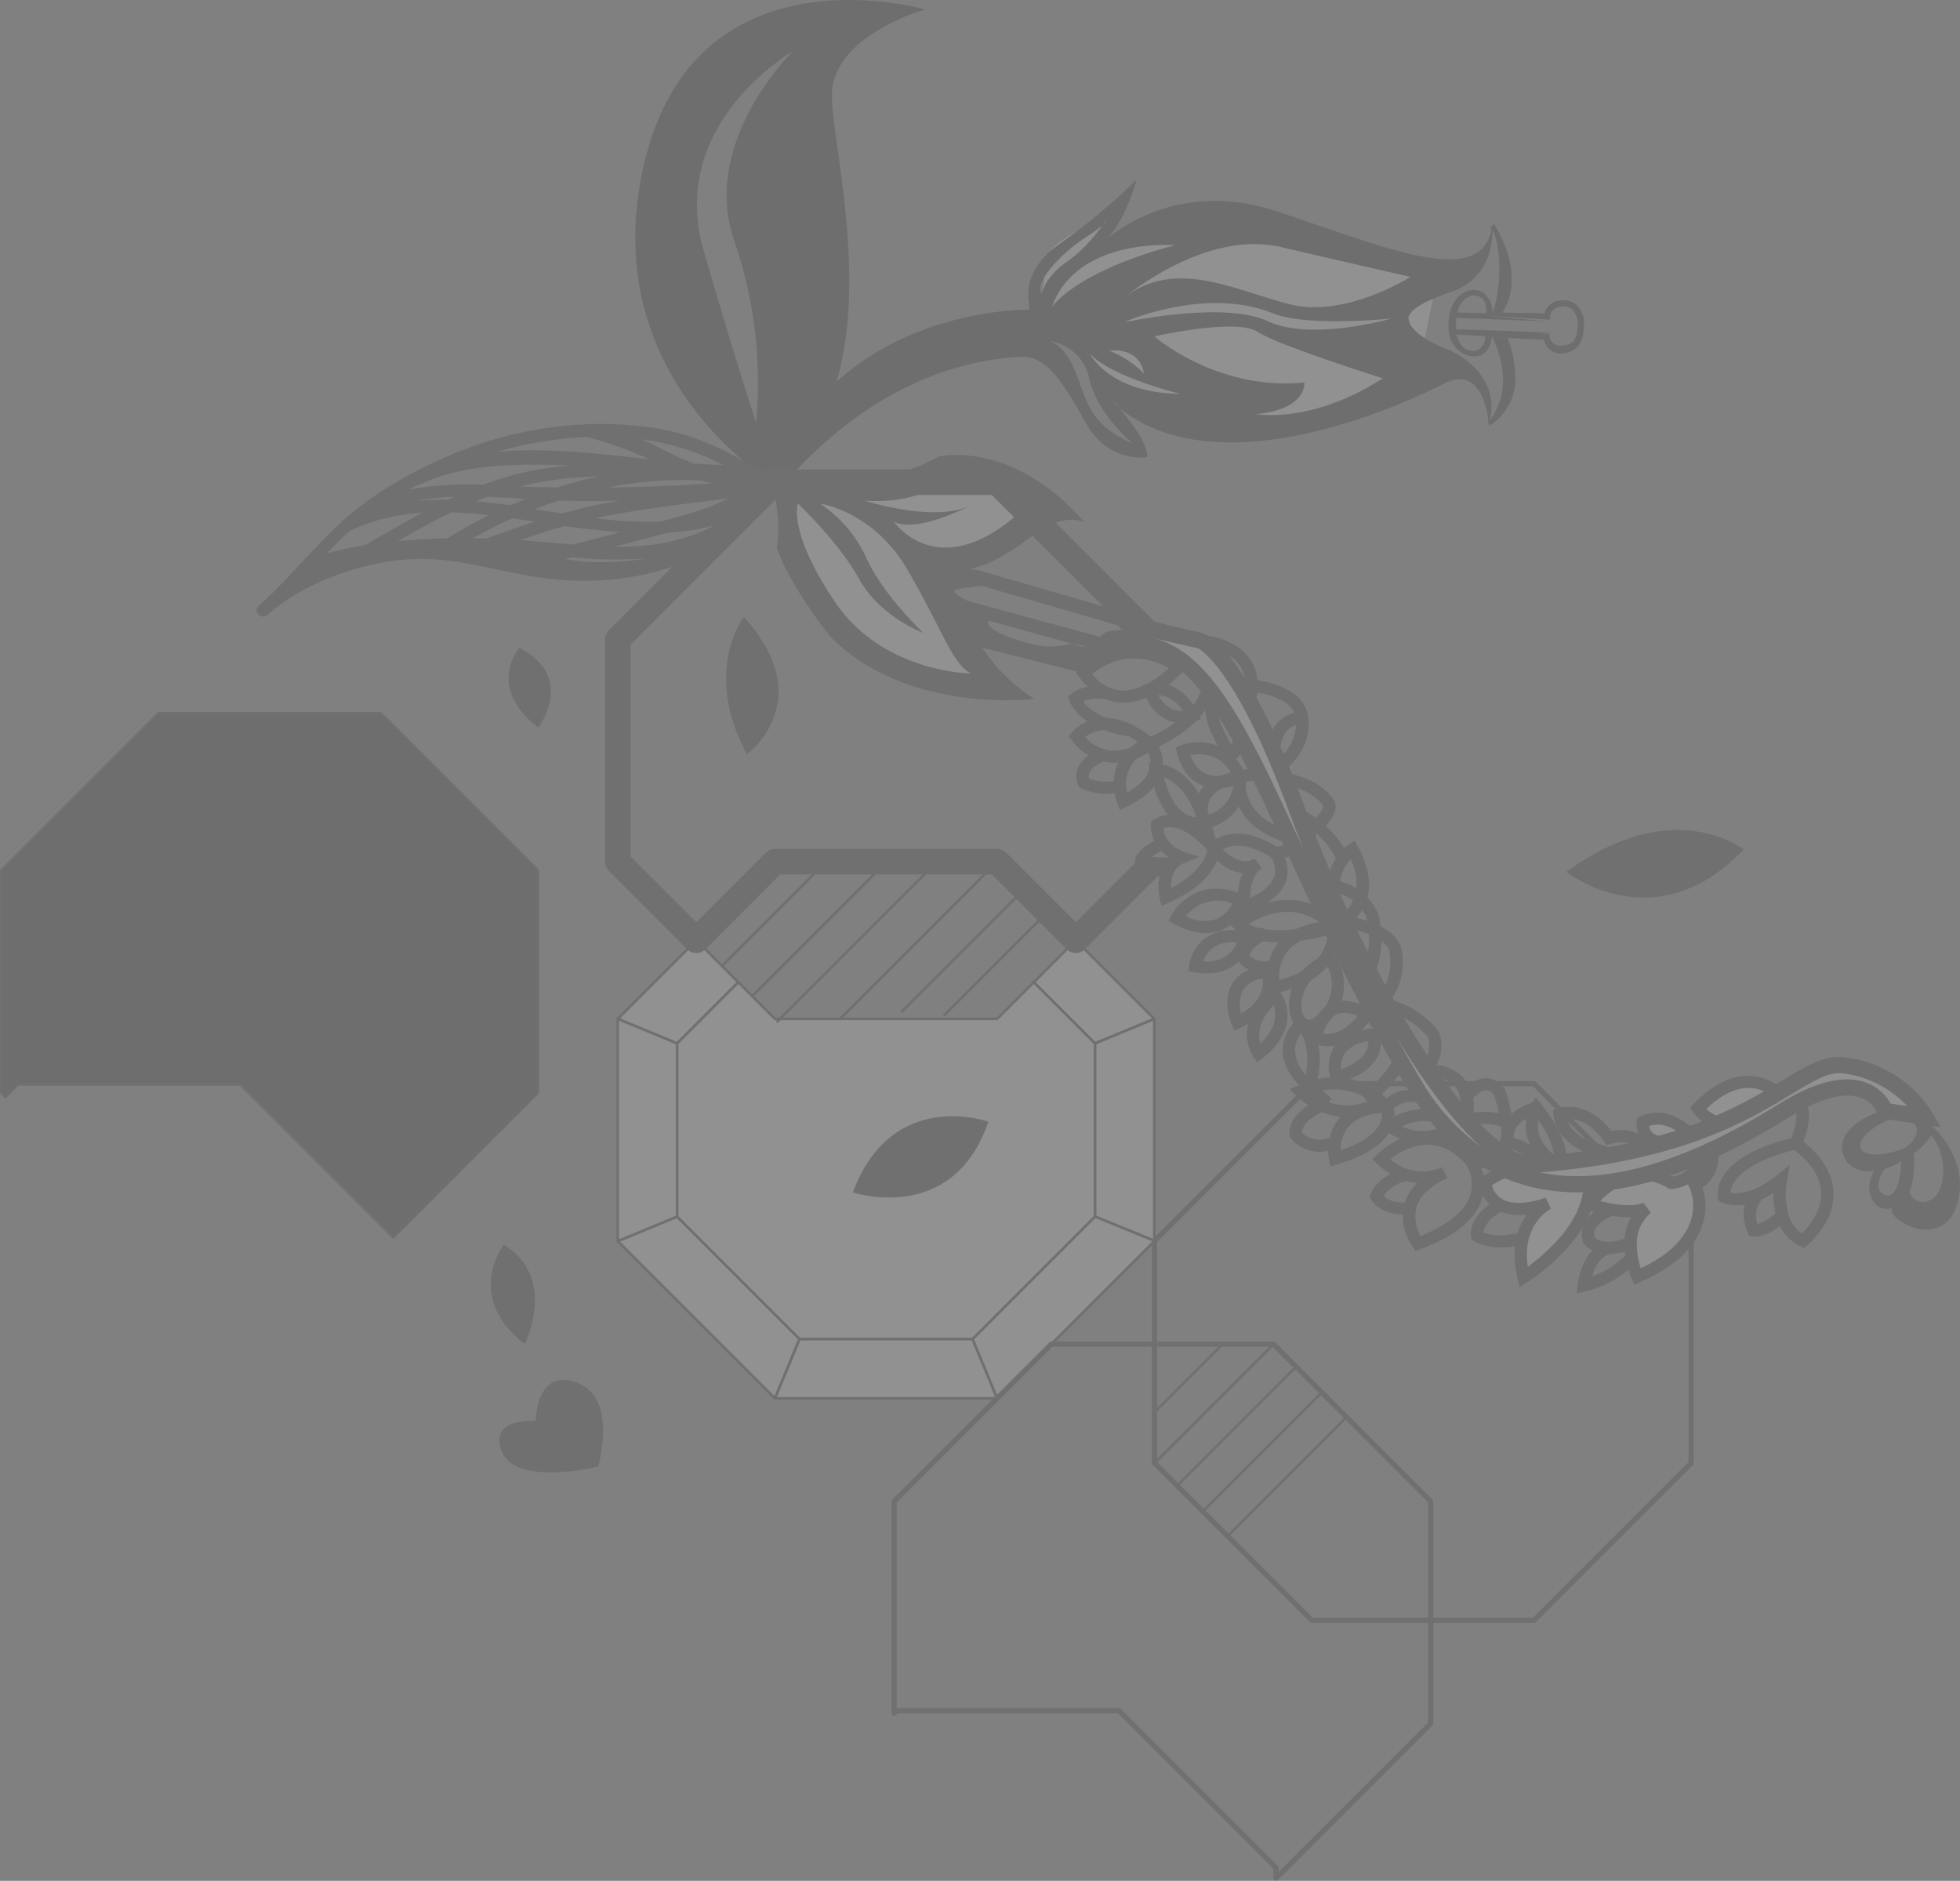 <?xml version="1.0" encoding="UTF-8"?> <svg xmlns="http://www.w3.org/2000/svg" width="306.155" height="293.76" viewBox="0 0 306.155 293.76"><rect x="0" y="0" width="306.155" height="293.76" fill="#808080" stroke="none"/><g id="Groupe_12993" data-name="Groupe 12993" transform="translate(-224.198 -237.754)" opacity="0.137"><path id="Tracé_37614" data-name="Tracé 37614" d="M268.761,306.315h16.13v-16.13l-.038-.015v.053Z" transform="translate(119.65 141.38)" fill="none"></path><path id="Tracé_37615" data-name="Tracé 37615" d="M261.723,325.844l23.9,23.9,22.592-22.592V292.432l-24.548-24.548H248.948L224.4,292.432v34.715l.653.652,1.955-1.955Z" transform="translate(0 81.269)" stroke="#101010" stroke-linecap="round" stroke-linejoin="round" stroke-width="0.405"></path><path id="Tracé_37616" data-name="Tracé 37616" d="M269.273,284.03l-6.554-6.554-12.274,12.274,9.269,3.839Z" transform="translate(70.248 107.139)" fill="#fff" stroke="#101010" stroke-linecap="round" stroke-linejoin="round" stroke-width="0.405"></path><path id="Tracé_37617" data-name="Tracé 37617" d="M277.579,293.588l9.27-3.839-12.273-12.273-6.554,6.555Z" transform="translate(117.654 107.139)" fill="#fff" stroke="#101010" stroke-linecap="round" stroke-linejoin="round" stroke-width="0.405"></path><path id="Tracé_37618" data-name="Tracé 37618" d="M270.606,311.671l9.269,3.786V280.8l-9.27,3.839Z" transform="translate(124.627 116.093)" fill="#fff" stroke="#101010" stroke-linecap="round" stroke-linejoin="round" stroke-width="0.405"></path><path id="Tracé_37619" data-name="Tracé 37619" d="M260.924,294.317l-3.839,9.27H291.8l-3.839-9.269Z" transform="translate(88.156 152.564)" fill="#fff" stroke="#101010" stroke-linecap="round" stroke-linejoin="round" stroke-width="0.405"></path><path id="Tracé_37620" data-name="Tracé 37620" d="M259.714,289.146l-9.269,3.84,24.547,24.547,3.839-9.27Z" transform="translate(70.248 138.618)" fill="#fff" stroke="#101010" stroke-linecap="round" stroke-linejoin="round" stroke-width="0.405"></path><path id="Tracé_37621" data-name="Tracé 37621" d="M259.715,284.634l-9.269-3.839V315.51l9.269-3.84Z" transform="translate(70.248 116.093)" fill="#fff" stroke="#101010" stroke-linecap="round" stroke-linejoin="round" stroke-width="0.405"></path><path id="Tracé_37622" data-name="Tracé 37622" d="M293.822,292.986v-.053l-9.269-3.787-19.117,19.117,3.839,9.269,8.456-8.456Z" transform="translate(110.681 138.618)" fill="#fff" stroke="#101010" stroke-linecap="round" stroke-linejoin="round" stroke-width="0.405"></path><path id="Tracé_37623" data-name="Tracé 37623" d="M308.665,279.248l-5.719,5.719H268.231l-5.719-5.719-9.559,9.559v27.036l19.117,19.117h27.037l19.117-19.117V288.807Z" transform="translate(77.01 111.921)" fill="#fff" stroke="#101010" stroke-linecap="round" stroke-linejoin="round" stroke-width="0.405"></path><path id="Tracé_37624" data-name="Tracé 37624" d="M291.71,324.212l24.547,24.547v18.586h16.129l8.3-8.3L356.933,342.8V308.083l-24.547-24.547H297.671l-24.547,24.547v16.13Z" transform="translate(131.417 123.483)" fill="none" stroke="#101010" stroke-linecap="round" stroke-linejoin="round" stroke-width="0.809"></path><path id="Tracé_37625" data-name="Tracé 37625" d="M345.932,337.671H327.346L302.8,313.123V294.537h-16.13l-8.456,8.456-16.092,16.092v33.1l.4-.4h34.716l24.547,24.547v1.612l24.033-24.033.118-.118Z" transform="translate(101.742 153.158)" fill="none" stroke="#101010" stroke-linecap="round" stroke-linejoin="round" stroke-width="0.809"></path><path id="Tracé_37626" data-name="Tracé 37626" d="M291.71,294.537H273.123v18.586l24.547,24.547h18.586V319.084Z" transform="translate(131.417 153.158)" fill="none" stroke="#101010" stroke-linecap="round" stroke-linejoin="round" stroke-width="0.405"></path><line id="Ligne_114" data-name="Ligne 114" x1="16.276" y2="16.276" transform="translate(336.969 372.341)" fill="#fff" stroke="#101010" stroke-linecap="round" stroke-linejoin="round" stroke-width="0.405"></line><line id="Ligne_115" data-name="Ligne 115" x1="21.003" y2="21.003" transform="translate(341.697 372.341)" fill="#fff" stroke="#101010" stroke-linecap="round" stroke-linejoin="round" stroke-width="0.405"></line><line id="Ligne_116" data-name="Ligne 116" x1="24.943" y2="24.943" transform="translate(345.636 372.341)" fill="#fff" stroke="#101010" stroke-linecap="round" stroke-linejoin="round" stroke-width="0.405"></line><line id="Ligne_117" data-name="Ligne 117" x1="24.373" y2="24.373" transform="translate(355.583 372.341)" fill="#fff" stroke="#101010" stroke-linecap="round" stroke-linejoin="round" stroke-width="0.405"></line><line id="Ligne_118" data-name="Ligne 118" x1="19.13" y2="19.13" transform="translate(365.083 376.598)" fill="#fff" stroke="#101010" stroke-linecap="round" stroke-linejoin="round" stroke-width="0.405"></line><line id="Ligne_119" data-name="Ligne 119" x1="16.092" y2="16.092" transform="translate(371.723 380.2)" fill="#fff" stroke="#101010" stroke-linecap="round" stroke-linejoin="round" stroke-width="0.405"></line><line id="Ligne_120" data-name="Ligne 120" x1="10.624" y2="10.624" transform="translate(404.541 447.695)" fill="#fff" stroke="#101010" stroke-miterlimit="10" stroke-width="0.405"></line><line id="Ligne_121" data-name="Ligne 121" x1="18.586" y2="18.586" transform="translate(404.541 447.695)" fill="#fff" stroke="#101010" stroke-miterlimit="10" stroke-width="0.405"></line><line id="Ligne_122" data-name="Ligne 122" x1="18.586" y2="18.586" transform="translate(408.067 451.222)" fill="#fff" stroke="#101010" stroke-miterlimit="10" stroke-width="0.405"></line><line id="Ligne_123" data-name="Ligne 123" x1="18.586" y2="18.586" transform="translate(412.077 455.232)" fill="#fff" stroke="#101010" stroke-miterlimit="10" stroke-width="0.405"></line><line id="Ligne_124" data-name="Ligne 124" x1="18.586" y2="18.586" transform="translate(415.946 459.101)" fill="#fff" stroke="#101010" stroke-miterlimit="10" stroke-width="0.405"></line><path id="Tracé_37627" data-name="Tracé 37627" d="M252.772,262.508c-8.422,33.552,19.429,50.3,19.429,50.3,20.283-14.523,9.554-51.014,9.7-60.294s14.563-13.277,14.563-13.277S261.194,228.959,252.772,262.508Zm13.842,12.774a67.884,67.884,0,0,1,3.449,28.469s-2.3-6.688-8.156-26.705S275.772,245.8,275.772,245.8,261.338,259.8,266.614,275.282Z" transform="translate(72.243 0)"></path><path id="Tracé_37628" data-name="Tracé 37628" d="M259.2,261.718s10.278,2.141,14.135,0,11.609-6.285,16.442-3.572a72.175,72.175,0,0,1,9.169,6.282l-9.358,6.256-10.515,2.266s6.688,14.038,6.614,14.467,3.9,4.381,3.9,4.381-17.839-.481-24.184-9.143-7.568-13.229-7.568-13.229v-9.214Z" transform="translate(90.181 52.596)" fill="#fff"></path><g id="Groupe_12992" data-name="Groupe 12992" transform="translate(342.969 265.828)"><g id="Groupe_12990" data-name="Groupe 12990" transform="translate(0.85 42.986)"><path id="Tracé_37629" data-name="Tracé 37629" d="M288.907,283.824c-2.725-7.1-6.888-9.406-6.888-9.406,6.422,2.307,12.1-1.645,16.7-5.095s7.749-1.852,7.749-1.852c-11.351-12.985-22.727-10.26-22.727-10.26-11.909,6.751-27.042,2.263-27.042,2.263,2.8,5.416,1.727,11.968,1.727,11.968,1.945,5.967,8.278,13.8,8.278,13.8,11.968,12.341,31.948,9.842,31.948,9.842S291.632,290.931,288.907,283.824ZM284.758,261.1c5.679-.961,13.07,3.446,13.07,3.446-13.65,13.58-21.082,2.895-21.082,2.895,4.015,1.782,12.234-2.769,12.234-2.769-5.4,3.113-16.933-.581-16.933-.581C280.233,264.754,284.758,261.1,284.758,261.1Zm-17.2,18.9c-7.479-11.014-5.845-15.436-5.845-15.436s6.307,5.9,9.576,11.805,10.031,8.407,10.031,8.407-6.219-5.823-8.885-11.657a20.289,20.289,0,0,0-7.243-8.533s8.274,1.087,13.665,10.367,7.036,14.763,9.89,16.142C288.748,291.1,275.042,291.019,267.559,280Z" transform="translate(-256.7 -256.974)" fill="#101010"></path><g id="Groupe_12989" data-name="Groupe 12989" transform="translate(23.832 16.464)"><path id="Tracé_37630" data-name="Tracé 37630" d="M263.157,261.428c.385.055,3.926,7.605,3.926,7.605l4.88,5.738,17.052,4.3s4.207-4.093,9.8-2.932c0,0,.869-4.063,7.273-3.4.444.044-33.434-9.735-33.434-9.735S262.773,261.369,263.157,261.428Zm10.925,9.4,13.314,3.679a4.781,4.781,0,0,1,2.078.573l-2.078-.573c-1.793-.044-3.191,1.072-8.056-.41C272.847,272.117,274.082,270.83,274.082,270.83Zm-5.269-4.673c.4-.366,4.248-.747,4.248-.747l24.9,7.236s-5.446-1.109-6.389.747l-20.742-5.642S268.411,266.523,268.814,266.157Z" transform="translate(-263.146 -261.427)" fill="#101010"></path><path id="Tracé_37631" data-name="Tracé 37631" d="M302.549,292.275c.869,1.767,2.643,2.333,4.662,2.1-1.686,2.6-.458,6.618,2.751,5.819,3.779-.943,3.446-6.688,3.446-6.688a4.683,4.683,0,0,0-.063-1.812,9.773,9.773,0,0,0,2.754-2.865c2.851,3.191,2.266,9.206-.226,10.134a2.231,2.231,0,0,1-3.165-1.305l-2.747,2.536c-.643,1.948,7.879,6.7,10.153-.5s-3.967-12.423-3.967-12.423h0c-.137-1.057-.839-2.126-3.512-2.607C308.305,283.886,300.312,287.716,302.549,292.275Zm6.348,1.753a13.09,13.09,0,0,0,1.5-.569l.015,0,1.035-.628s-.126,6.226-2.57,5.272C307.244,297.47,307.891,295.185,308.9,294.027Zm.2-7.469c3.394-1.59,4.489.636,4.489.636.762.639-.026,2.939-1.989,3.738s-5.465,1.379-6.337.155S306.131,287.945,309.1,286.559Z" transform="translate(-157.913 -199.01)" fill="#101010"></path><path id="Tracé_37632" data-name="Tracé 37632" d="M296.922,295.146c-.344-6.825,11.5-9.18,12.009-9.276l.436-.085.359.274c3.394,2.558,5.172,5.379,5.28,8.389.174,4.781-3.96,8.145-4.137,8.286l-.462.37-.558-.255a6.9,6.9,0,0,1-3.767-4.6,12.9,12.9,0,0,1-.466-3.716c-5.021,3.194-8.06,1.486-8.2,1.4l-.466-.27Zm10.792-2.429a12.5,12.5,0,0,0,.233,5.073,5.18,5.18,0,0,0,2.122,3.046c.965-.939,3.106-3.368,2.995-6.385-.081-2.3-1.471-4.529-4.133-6.633-3.076.677-9.557,2.888-10.046,6.662,1.032.222,3.535.274,7.243-2.7l2.074-1.664Z" transform="translate(-172.063 -195.726)" fill="#101010"></path><path id="Tracé_37633" data-name="Tracé 37633" d="M298.908,295.026l.558.063c2.555.281,5.047-2.326,5.324-2.625l-1.46-1.3a7.328,7.328,0,0,1-3.128,2.008,3.775,3.775,0,0,1,.592-3.756l-1.427-1.331c-2.514,2.577-.777,6.282-.7,6.437Z" transform="translate(-169.109 -189.52)" fill="#101010"></path><g id="Groupe_12984" data-name="Groupe 12984" transform="translate(103.201 90.54)"><path id="Tracé_37634" data-name="Tracé 37634" d="M310.431,286.217s1.446,3.486-2.381,5.967c0,0,4.178,8.533-9.032,14.238a13,13,0,0,1-1.057-5.3,7.027,7.027,0,0,1,2.533-5.4s-2.444,1.483-9.006-.639c0,0,5.683-7.616,12.8-3.276,0,0,5.021-.4,4.448-5.176Z" transform="translate(-289.907 -285.1)" fill="#fff"></path><path id="Tracé_37635" data-name="Tracé 37635" d="M291.843,295.317c2.111-2.825,7.661-7.151,13.772-3.686a5.4,5.4,0,0,0,1.741-.625,3.224,3.224,0,0,0,1.571-3.486l-.1-.81,3.32-.795.325.787a5.757,5.757,0,0,1-2.115,6.662,9.5,9.5,0,0,1-.144,6.126c-1.272,3.5-4.514,6.4-9.631,8.615l-.887.385-.41-.887a13.887,13.887,0,0,1-1.15-5.731,8.434,8.434,0,0,1,1.024-3.89,20.828,20.828,0,0,1-6.8-1.19l-1.3-.421ZM300.08,302a11.577,11.577,0,0,0,.621,3.941c10.977-5.195,7.772-12.253,7.627-12.556l-.274-.558a7.373,7.373,0,0,1-2.5.74l-.325.026-.281-.17c-4.766-2.91-8.833.218-10.592,2,4.847,1.294,6.755.3,6.758.3l1.172,1.542A6.12,6.12,0,0,0,300.08,302Z" transform="translate(-291.059 -285.915)" fill="#101010"></path></g><path id="Tracé_37636" data-name="Tracé 37636" d="M291.47,294.792l.129.133c2.814,2.95,7.472.677,7.672.577l-.932-1.693c-.033.018-3.361,1.63-5.191,0-.126-.536-.218-2.233,3.065-3.409l-.725-1.782a6.382,6.382,0,0,0-3.989,3.161,3.807,3.807,0,0,0-.1,2.851Z" transform="translate(-187.552 -188.096)" fill="#101010"></path><path id="Tracé_37637" data-name="Tracé 37637" d="M299.98,291.523l1.8.765c2.625-6.278-.133-8.2-.451-8.4l-1.028,1.571C300.32,285.478,301.965,286.765,299.98,291.523Z" transform="translate(-163.796 -200.832)" fill="#101010"></path><g id="Groupe_12985" data-name="Groupe 12985" transform="translate(120.567 80.504)"><path id="Tracé_37638" data-name="Tracé 37638" d="M309.527,286.162s-5.313-6.958-13.443,1.446C296.084,287.608,300.088,294,309.527,286.162Z" transform="translate(-294.871 -282.509)" fill="#fff"></path><path id="Tracé_37639" data-name="Tracé 37639" d="M296.251,287.638c3.054-3.157,6.126-4.644,9.132-4.414a8.611,8.611,0,0,1,5.8,3.08l.547.717-.677.562c-3.849,3.194-7.358,4.544-10.426,4.008a6.89,6.89,0,0,1-4.485-2.817l-.388-.621Zm9.047-2.525c-2.226-.17-4.588.928-7.029,3.268a4.95,4.95,0,0,0,2.681,1.35c2.244.377,5.013-.654,8.045-2.991A6.377,6.377,0,0,0,305.3,285.113Z" transform="translate(-295.756 -283.201)" fill="#101010"></path></g><g id="Groupe_12986" data-name="Groupe 12986" transform="translate(112.164 86.237)"><path id="Tracé_37640" data-name="Tracé 37640" d="M301.672,288.017s-3.8-4.592-7.916-2.436C293.756,285.581,293.146,290.668,301.672,288.017Z" transform="translate(-292.773 -284.066)" fill="#fff"></path><path id="Tracé_37641" data-name="Tracé 37641" d="M293.5,286.126l.059-.473.425-.222c3.812-2,7.646.887,9.143,2.692l.891,1.076-1.316.407c-3.653,1.139-6.3,1.072-7.853-.2a3.545,3.545,0,0,1-.928-1.142A3.936,3.936,0,0,1,293.5,286.126Zm1.956.754a1.725,1.725,0,0,0,.617,1.1c.484.388,1.682.869,4.459.237C299.383,287.265,297.472,286.141,295.457,286.88Z" transform="translate(-293.483 -284.751)" fill="#101010"></path></g><g id="Groupe_12987" data-name="Groupe 12987" transform="translate(87.536 93.612)"><path id="Tracé_37642" data-name="Tracé 37642" d="M303.415,289.853a13.62,13.62,0,0,0-16.323-.259s.37,6.4,9.8,3.305c0,0-5.9,2.865-3.8,11.517C293.1,304.417,303.474,297.95,303.415,289.853Z" transform="translate(-286.094 -286.067)" fill="#fff"></path><path id="Tracé_37643" data-name="Tracé 37643" d="M292.882,305.284c-1.172-4.825.022-8.019,1.446-9.979a7.484,7.484,0,0,1-5.106-.987,5.541,5.541,0,0,1-2.37-4.023l-.03-.521.433-.288a14.724,14.724,0,0,1,17.514.344l.34.292,0,.436c.066,8.507-10.3,15.066-10.748,15.34l-1.157.725Zm-4-14.541a3.5,3.5,0,0,0,1.4,2.026c1.446.972,3.867.939,7-.089l.8,1.749c-.2.1-4.581,2.374-3.6,9.029,2.581-1.889,8.422-6.788,8.681-12.5A12.515,12.515,0,0,0,288.881,290.743Z" transform="translate(-286.822 -286.746)" fill="#101010"></path></g><path id="Tracé_37644" data-name="Tracé 37644" d="M286.615,294.689l.381.222c3.261,1.919,7.735.492,7.923.429l-.673-1.8c-.033.008-3.357,1.061-5.808,0,.1-.669.625-2.074,3.176-3.442l-.976-1.671c-4.755,2.551-4.141,5.7-4.111,5.838Z" transform="translate(-200.195 -188.592)" fill="#101010"></path><path id="Tracé_37645" data-name="Tracé 37645" d="M287.257,296.993a7.286,7.286,0,0,1,2.07-3.49,10.419,10.419,0,0,1-6.3-3.069l-.7-.669.651-.665c.148-.152,3.756-3.775,8.426-3.49,2.669.166,5.1,1.557,7.228,4.141l.055.078a7.531,7.531,0,0,1,.784,6.115c-1.02,3.25-4.274,5.9-9.665,7.89l-.7.259-.451-.606a8.268,8.268,0,0,1-.591-.98A8.005,8.005,0,0,1,287.257,296.993Zm10.349-1.63a5.587,5.587,0,0,0-.506-4.5,8.207,8.207,0,0,0-5.738-3.361,9.608,9.608,0,0,0-6.219,2.289,7.5,7.5,0,0,0,7.675,1.372c.1-.052.211-.1.322-.152l.924,1.7c-.007,0-.085.044-.229.107-2.643,1.239-4.222,2.806-4.684,4.662a6.392,6.392,0,0,0,.684,4.289C294.127,300.059,296.807,297.855,297.606,295.363Z" transform="translate(-211.405 -196.242)" fill="#101010"></path><path id="Tracé_37646" data-name="Tracé 37646" d="M280.587,293.468a8.034,8.034,0,0,1,1.431-6.237c1.538-1.9,4.074-2.9,7.542-2.969l.662-.015.274.6a4.653,4.653,0,0,1-.155,3.753c-1.091,2.411-3.949,4.3-8.5,5.62l-1.032.3Zm2.984-5.047a5.707,5.707,0,0,0-1.168,3.608c4.045-1.368,5.572-3.013,6.134-4.2a3.219,3.219,0,0,0,.322-1.642C286.41,286.365,284.631,287.116,283.57,288.421Z" transform="translate(-216.458 -199.874)" fill="#101010"></path><path id="Tracé_37647" data-name="Tracé 37647" d="M280.029,284.577c8.323-3.767,13.7,1.778,13.757,1.838l.8.843-.965.592c-7.528,4.622-13.791-1.708-13.854-1.771l-.928-.961Zm2.263,1.176a8.89,8.89,0,0,0,9.084,1.105A10.085,10.085,0,0,0,282.291,285.753Z" transform="translate(-220.821 -202.519)" fill="#101010"></path><path id="Tracé_37648" data-name="Tracé 37648" d="M278.9,289.96l.159.192a6.009,6.009,0,0,0,6.8,1.612l-.8-1.752a4.1,4.1,0,0,1-4.3-.795c.037-.525.407-1.978,3.217-3.228l-.854-1.727c-4.869,2.163-4.293,5.324-4.267,5.457Z" transform="translate(-220.87 -199.831)" fill="#101010"></path><path id="Tracé_37649" data-name="Tracé 37649" d="M280.8,289.157a6.139,6.139,0,0,1,.5-5c1.072-1.664,3.087-2.64,5.986-2.906l.706-.063.3.643a4.58,4.58,0,0,1-.081,3.6c-.858,1.911-2.936,3.376-6.182,4.348l-.906.27Zm2.163-3.971a3.8,3.8,0,0,0-.521,2.429c2.056-.762,3.416-1.771,3.963-2.95a2.85,2.85,0,0,0,.266-1.42A5.164,5.164,0,0,0,282.96,285.186Z" transform="translate(-216.399 -208.131)" fill="#101010"></path><path id="Tracé_37650" data-name="Tracé 37650" d="M279.781,285.618c.518-2.788,1.686-4.559,3.479-5.265,2.754-1.083,5.808.884,5.938.969l.839.551-.555.787c-4.555,6.437-9.014,4.082-9.2,3.978l-.625-.344Zm4.259-3.5c-1.006.4-1.734,1.431-2.167,3.08,1.017.17,3.039.022,5.342-2.788A4.372,4.372,0,0,0,284.04,282.116Z" transform="translate(-218.617 -211.254)" fill="#101010"></path><path id="Tracé_37651" data-name="Tracé 37651" d="M282.722,285.842l1.549,1.194c.24-.292,2.451-2.788,6.614-.192l1-1.586C287.273,282.377,283.876,284.381,282.722,285.842Z" transform="translate(-210.345 -201.103)" fill="#101010"></path><path id="Tracé_37652" data-name="Tracé 37652" d="M282.048,281.05l1.22,1.512-.61-.754.532.806c.015-.007,1.412-.329,4.052,4.115l1.671-.91c-1.8-3.021-3.516-4.721-5.117-5.054A2.163,2.163,0,0,0,282.048,281.05Z" transform="translate(-212.163 -209.429)" fill="#101010"></path><path id="Tracé_37653" data-name="Tracé 37653" d="M278.051,287.283a8.688,8.688,0,0,1,1.368-6.8c1.712-2.289,4.688-3.568,8.847-3.808l.913-.052.137.891c.015.081,1.15,8.4-10.108,10.5l-.932.174Zm2.962-5.66a6.546,6.546,0,0,0-1.194,4.315c6.47-1.568,7.487-5.476,7.6-7.28C284.4,278.991,282.248,279.985,281.013,281.623Z" transform="translate(-223.458 -220.425)" fill="#101010"></path><path id="Tracé_37654" data-name="Tracé 37654" d="M277.088,278.8c.089-.074,8.87-7.117,16.29.521l1.02,1.054-1.353.477c-.447.159-10.951,3.812-15.957-.629l-.832-.739Zm2.3.754c3.339,1.812,8.777.691,11.413-.022C286.272,276.012,281.451,278.26,279.388,279.55Z" transform="translate(-227.785 -222.755)" fill="#101010"></path><path id="Tracé_37655" data-name="Tracé 37655" d="M276.6,282.043l.3.285a5.875,5.875,0,0,0,5.9,1.494l-.739-1.775.37.887-.362-.891a3.844,3.844,0,0,1-3.472-.732c.17-.6.777-1.793,2.943-2.588l-.736-1.775c-4.222,1.549-4.215,4.566-4.211,4.7Z" transform="translate(-226.885 -219.562)" fill="#101010"></path><path id="Tracé_37656" data-name="Tracé 37656" d="M270.308,268.617c.066-.074,6.655-7.106,16.064-1.179l.954.6-.714.817c-.189.218-4.71,5.317-9.9,4.969-2.481-.166-4.655-1.527-6.459-4.041l-.447-.621Zm2.026.765a6.364,6.364,0,0,0,4.444,2.555c3.113.211,6.137-2.211,7.535-3.523C278.239,265.189,273.835,268.106,272.334,269.382Z" transform="translate(-245.174 -251.615)" fill="#101010"></path><path id="Tracé_37657" data-name="Tracé 37657" d="M280.311,284.469a11.979,11.979,0,0,1,.706-5.339c-1.431-.133-3.25-.917-5.206-3.265l-.529-.632.536-.592c.152-.166,3.771-4.026,10.844.566l.237.215a5.644,5.644,0,0,1,1.028,4.681c-.6,2.189-2.717,3.938-6.3,5.195l-1.19.418Zm2.592-7.624,1.154,1.56-.081.052h0v0l-.052.033c-1.3.85-1.671,2.965-1.719,4.511,2.156-.947,3.475-2.122,3.841-3.427a3.714,3.714,0,0,0-.577-2.906c-3.956-2.51-6.407-1.845-7.505-1.235,2.47,2.522,4.233,1.826,4.736,1.542C282.763,276.934,282.833,276.886,282.9,276.845Z" transform="translate(-230.41 -230.303)" fill="#101010"></path><path id="Tracé_37658" data-name="Tracé 37658" d="M275.39,278.705a5.571,5.571,0,0,1,.181-5.183c1.727-2.732,5.93-3.109,6.112-3.124l1.039-.089.044,1.024a7.613,7.613,0,0,1-6.259,8l-.817.148Zm1.838-4.145a3.315,3.315,0,0,0-.3,2.658,5.653,5.653,0,0,0,3.864-4.74A5.774,5.774,0,0,0,277.228,274.561Z" transform="translate(-231.582 -237.469)" fill="#101010"></path><path id="Tracé_37659" data-name="Tracé 37659" d="M274.207,270.676l-.192-.78.747-.292a8.555,8.555,0,0,1,5.941.089,8.117,8.117,0,0,1,4.237,4.555l.344.81-.784.381c-.144.07-3.609,1.712-6.648.277a6.1,6.1,0,0,1-2.836-2.832A9.925,9.925,0,0,1,274.207,270.676Zm5.79.758a6.267,6.267,0,0,0-3.649-.288,4.644,4.644,0,0,0,2.289,2.865,5.854,5.854,0,0,0,4.093.044A5.753,5.753,0,0,0,280,271.434Z" transform="translate(-233.83 -240.712)" fill="#101010"></path><path id="Tracé_37660" data-name="Tracé 37660" d="M274.16,279.508c1.279-2.351,5.283-6.038,11.273-3.172l.776.374-.255.791a7.436,7.436,0,0,1-4.108,4.355c-2.085.776-4.533.421-7.276-1.054l-.861-.466Zm2.285.122a6.2,6.2,0,0,0,4.64.459,5.215,5.215,0,0,0,2.651-2.433A6.17,6.17,0,0,0,276.445,279.63Z" transform="translate(-234.655 -224.033)" fill="#101010"></path><path id="Tracé_37661" data-name="Tracé 37661" d="M276.876,287.793c-.063-.152-1.542-3.694.1-6.407.976-1.62,2.8-2.555,5.42-2.788l.78-.067.255.736c.022.059,1.93,5.834-5.228,9.051l-.921.414Zm1.778-5.409a5.088,5.088,0,0,0-.311,3.7c3.228-1.838,3.5-4.248,3.394-5.476A4.267,4.267,0,0,0,278.654,282.384Z" transform="translate(-227.928 -215.292)" fill="#101010"></path><path id="Tracé_37662" data-name="Tracé 37662" d="M269.953,270.384a6.885,6.885,0,0,1,4.629-2.274c2.581-.215,5.346.895,8.219,3.294l.873.728-.839.706a10.11,10.11,0,0,1-6.951,2.222,8.808,8.808,0,0,1-5.908-3.5l-.481-.592Zm4.891-.392a5.138,5.138,0,0,0-2.788,1.068,6.471,6.471,0,0,0,3.96,2.115,7.6,7.6,0,0,0,4.551-1.131A8.839,8.839,0,0,0,274.844,269.992Z" transform="translate(-246.024 -243.47)" fill="#101010"></path><path id="Tracé_37663" data-name="Tracé 37663" d="M271.963,279.317c-1-2.629-1.294-8.149,4.718-10.223l.643-.222.447.529a5.92,5.92,0,0,1,1.194,4.662c-.447,2.266-2.348,4.219-5.642,5.8l-.976.47Zm4.707-8.149a5.487,5.487,0,0,0-3.18,6.433c2.048-1.176,3.276-2.522,3.568-3.934a3.8,3.8,0,0,0-.388-2.5Z" transform="translate(-240.873 -241.344)" fill="#101010"></path><path id="Tracé_37664" data-name="Tracé 37664" d="M293.365,293.815l1.93.281a4.125,4.125,0,0,1,1.667-2.226l1.608-1.113-1.934-.573c-3.095-.921-4.152-2.718-4.514-3.753,3.353-.3,5.738,3.383,5.764,3.424l.392.617.7-.181c4.078-1.054,5,1.631,5.032,1.741l1.849-.518c-.015-.041-1.438-4.222-6.758-3.209-1.091-1.412-4.2-4.751-8.433-3.535l-.71.2.041.728c.011.166.263,3.745,4.57,5.712A4.579,4.579,0,0,0,293.365,293.815Z" transform="translate(-190.822 -199.165)" fill="#101010"></path><path id="Tracé_37665" data-name="Tracé 37665" d="M289.653,285.241l.721-1.139.869,1.091c5.328,6.681,3.76,9.761,3.564,10.09l-.5.832-.85-.536a10.455,10.455,0,0,1-3.9-3.934A6.82,6.82,0,0,1,289.653,285.241Zm1.128,2.488c-.244,1.32-.041,3.346,2.425,5.361A11.816,11.816,0,0,0,290.781,287.729Z" transform="translate(-193.954 -200.266)" fill="#101010"></path><path id="Tracé_37666" data-name="Tracé 37666" d="M274.35,285.205a8.862,8.862,0,0,1,0-3.612,5.178,5.178,0,0,1,1.52-2.736,5.971,5.971,0,0,1-2.9-5.184l.015-.4.3-.255a4.2,4.2,0,0,1,3.061-.817c2.255.181,4.673,1.723,7.184,4.573l.237.274.007.351c0,.2-.026,4.98-8.053,8.485l-1.094.477Zm.577-10.929c.226,2.573,3.032,3.568,3.154,3.608l2.44.832-2.329.939a3.146,3.146,0,0,0-1.949,2.411,6.077,6.077,0,0,0-.137,1.508c4.6-2.355,5.505-5.021,5.679-5.908C278.048,273.559,275.744,273.925,274.927,274.276Z" transform="translate(-236.653 -232.403)" fill="#101010"></path><path id="Tracé_37667" data-name="Tracé 37667" d="M272.447,277.144a1.069,1.069,0,0,0,.081.141c1.39,2.337,4.274,1.764,5.62,1.128l-.895-1.712c-.089.041-2.063.943-2.943-.163a7.346,7.346,0,0,1,2.274-1.66l-1.006-1.653c-2.111,1.179-3.15,2.17-3.268,3.117A1.37,1.37,0,0,0,272.447,277.144Z" transform="translate(-238.459 -229.603)" fill="#101010"></path><path id="Tracé_37668" data-name="Tracé 37668" d="M270.245,275.152l.3.159a9.465,9.465,0,0,0,6.448.532l-.621-1.815a7.751,7.751,0,0,1-4.6-.211c-.1-.566-.007-1.727,2.122-2.588l-.795-1.753a5.031,5.031,0,0,0-3.039,2.688,3.588,3.588,0,0,0,.037,2.68Z" transform="translate(-245.14 -239.713)" fill="#101010"></path><path id="Tracé_37669" data-name="Tracé 37669" d="M277.4,276.293c1.15,2.222,3.62,4.622,8.833,5.9l.414-1.834c-7.9-1.941-8.352-6.548-8.271-8.093a3.178,3.178,0,0,1,2.2.137,3.9,3.9,0,0,1,1.734,2.026l1.845-.536a5.912,5.912,0,0,0-2.769-3.18,5.324,5.324,0,0,0-4.274-.059l-.481.174-.1.492A8.193,8.193,0,0,0,277.4,276.293Z" transform="translate(-227.267 -237.667)" fill="#101010"></path><path id="Tracé_37670" data-name="Tracé 37670" d="M273.582,278.4c.436-.163,10.722-4.17,9.972-12.315l-1.934.1c.625,6.781-8.7,10.408-8.8,10.445Z" transform="translate(-237.042 -248.87)" fill="#101010"></path><path id="Tracé_37671" data-name="Tracé 37671" d="M274.669,282.534a6.666,6.666,0,0,1,2.669-4.378,7.878,7.878,0,0,1,6.278-.836l.961.207-.185.932c-.015.067-1.394,6.492-8.907,5.15l-.928-.166Zm3.834-2.825a4.585,4.585,0,0,0-1.649,2.17,5,5,0,0,0,5.306-2.887A5.359,5.359,0,0,0,278.5,279.709Z" transform="translate(-232.365 -219.288)" fill="#101010"></path><path id="Tracé_37672" data-name="Tracé 37672" d="M274.741,266.424c.052,0,5.217-.007,7.428,2.854,1.172,1.516,1.327,3.649.473,6.337l1.852.618c1.05-3.309.773-6.026-.8-8.067-2.832-3.66-8.792-3.638-9.043-3.634Z" transform="translate(-232.112 -253.053)" fill="#101010"></path><path id="Tracé_37673" data-name="Tracé 37673" d="M278.216,276.9c-.643-3.268-.266-5.734,1.12-7.328a5.308,5.308,0,0,1,3.9-1.741l.85.026.115.828c.75,5.509-4.278,8.737-4.492,8.87l-1.216.765Zm2.618-6.075a5.517,5.517,0,0,0-.946,4.089,7.466,7.466,0,0,0,2.448-5.039A3.215,3.215,0,0,0,280.834,270.823Z" transform="translate(-223.32 -244.161)" fill="#101010"></path><path id="Tracé_37674" data-name="Tracé 37674" d="M276.469,268.284c.092,0,9.454.041,9.938,4.433l1.93-.137c-.68-6.226-11.495-6.2-11.957-6.189Z" transform="translate(-227.451 -248.037)" fill="#101010"></path><path id="Tracé_37675" data-name="Tracé 37675" d="M278.416,283.895a5.256,5.256,0,0,0,3.738-1.479,2.355,2.355,0,0,0,.5-.969c6.034-3.786,5.2-6.108,4.8-6.766-2.5-3.812-7.993-4.278-8.226-4.3l-.089,1.889c.048,0,4.736.414,6.681,3.379-.048-.063.181,1.49-4.61,4.407l-.5.3.07.584c-.011.2-.492.891-2.588,1.057Z" transform="translate(-222.569 -237.264)" fill="#101010"></path><path id="Tracé_37676" data-name="Tracé 37676" d="M281.443,286.144c-3.305-8.611,2.344-12.29,2.4-12.323l.884-.558.514.932c2.95,5.405,1.486,8.825.355,10.43-.835,1.179-2.263,2.359-3.268,2.211l-.673-.144Zm1.494-1.527a5.356,5.356,0,0,0,1.619-2.133,7.809,7.809,0,0,0-.458-6.315C283.022,277.352,281.473,280,282.937,284.617Z" transform="translate(-216.59 -229.501)" fill="#101010"></path><path id="Tracé_37677" data-name="Tracé 37677" d="M284.75,290.886l2.374.277a12.5,12.5,0,0,1,7.712,4.3,4.677,4.677,0,0,1-1.287,4.655l-1.708,1.915,2.614-.34c.026,0,2.8-.34,4.378,1.246,1.091,1.1,1.435,2.917,1.02,5.409L299.576,310l1.6-.588a8.827,8.827,0,0,1,5.054-.007c.144.984.222,3.091-1.623,3.708l-1.361.458.329.351a13.123,13.123,0,0,1-1.96.229l.185,1.889c2.566-.148,3.756-.551,4.1-1.383,2.6-1.3,2.544-4.537,2.115-6.171l-.133-.5-.492-.181a10.884,10.884,0,0,0-5.453-.532,6.939,6.939,0,0,0-1.749-5.649,6.771,6.771,0,0,0-4.048-1.8,5.98,5.98,0,0,0,.336-5.3,14.064,14.064,0,0,0-7.42-4.873,10.156,10.156,0,0,0,1.6-8.13c-.089-.436-1.113-4.074-9.568-5.11l-.177,1.878c7.01.861,7.846,3.538,7.849,3.56.943,5.143-2.045,7.52-2.17,7.616Z" transform="translate(-215.235 -221.01)" fill="#101010"></path><path id="Tracé_37678" data-name="Tracé 37678" d="M287.768,289.471l1.941.126c.078-2.466,3.786-3.45,3.823-3.457L293,284.3C292.789,284.35,287.89,285.6,287.768,289.471Z" transform="translate(-196.735 -199.726)" fill="#101010"></path><path id="Tracé_37679" data-name="Tracé 37679" d="M286.08,285.61l1.575,1.161c.318-.422,1.449-1.612,2.41-1.575.152.007.588.026,1.131.754a18.906,18.906,0,0,1,.965,4.2l1.934-.078a21.407,21.407,0,0,0-1.113-4.832l-.044-.118-.078-.107a3.541,3.541,0,0,0-2.784-1.716C287.943,283.221,286.261,285.366,286.08,285.61Z" transform="translate(-201.288 -202.428)" fill="#101010"></path><path id="Tracé_37680" data-name="Tracé 37680" d="M288.115,287.652c3.553.736,3.782,3.305,3.786,3.331l1.937-.067c-.1-1.4-1.357-4.285-5.383-5.117Z" transform="translate(-195.799 -195.686)" fill="#101010"></path><path id="Tracé_37681" data-name="Tracé 37681" d="M278.781,273.574a14.041,14.041,0,0,1,7.657,6.921l1.738-.78a16.46,16.46,0,0,0-8.862-7.945Z" transform="translate(-220.975 -233.528)" fill="#101010"></path><path id="Tracé_37682" data-name="Tracé 37682" d="M286.59,289.351l1.73.917a14.83,14.83,0,0,0,.769-10.2,8.661,8.661,0,0,0-8.955-5.072l.292,1.882a6.68,6.68,0,0,1,6.833,3.742A13.109,13.109,0,0,1,286.59,289.351Z" transform="translate(-217.323 -225.01)" fill="#101010"></path><path id="Tracé_37683" data-name="Tracé 37683" d="M275.783,268.185a3.612,3.612,0,0,1,3.535-1.264l.521.089.226.473c3.815,8.093-.163,10.415-.333,10.511l-.81.451-.507-.795c-.643-1-1.187-1.93-1.634-2.791C275.18,271.764,274.855,269.567,275.783,268.185Zm2.773.584a1.437,1.437,0,0,0-1.142.5c-.233.359-.732,1.815,1.934,6.285C279.846,274.562,280.212,272.536,278.556,268.769Z" transform="translate(-230.448 -246.754)" fill="#101010"></path><path id="Tracé_37684" data-name="Tracé 37684" d="M269.882,269.464c.647,1.246,2.791,4.1,9.18,5.124l.251-1.871c-4.988-.8-6.855-2.71-7.5-3.7a6.749,6.749,0,0,1,4.141-.059l.547-1.8c-.163-.052-4.034-1.261-6.559.751l-.47.377.163.588A3.635,3.635,0,0,0,269.882,269.464Z" transform="translate(-246.083 -247.06)" fill="#101010"></path><path id="Tracé_37685" data-name="Tracé 37685" d="M272.908,267.973l-.348-.928.95-.277c1.719-.507,5.59-.141,7.942,4.562l.451.913-.943.359a6.068,6.068,0,0,1-4.352-.207,6.749,6.749,0,0,1-3.161-3.2A10.976,10.976,0,0,1,272.908,267.973Zm2.329.536a4.75,4.75,0,0,0,2.122,2.163,3.883,3.883,0,0,0,1.723.344A5.072,5.072,0,0,0,275.237,268.51Z" transform="translate(-237.754 -247.482)" fill="#101010"></path><path id="Tracé_37686" data-name="Tracé 37686" d="M280.772,280.074l.754-.643.647.791c.037.056,3.974,5.032-2.7,10.415l-.795.64-.621-.839a5.552,5.552,0,0,1-.288-.492C277.052,288.563,275.618,284.444,280.772,280.074Zm-1.627,8.256c2.64-2.566,2.462-4.773,2.033-5.978C278.683,284.9,278.775,287.1,279.145,288.33Z" transform="translate(-225.705 -212.864)" fill="#101010"></path><path id="Tracé_37687" data-name="Tracé 37687" d="M283.669,286.561c2.03-1.508,7.039-3.472,11.476-.115l.946.714-.869.747a9.579,9.579,0,0,1-11.484.188l-1.12-.758Zm2.518.769a7.369,7.369,0,0,0,6.611-.144A7.533,7.533,0,0,0,286.187,287.33Z" transform="translate(-210.623 -198.917)" fill="#101010"></path><path id="Tracé_37688" data-name="Tracé 37688" d="M278.811,286.63c-.122-2.633,1.375-6.4,5.986-8.378l.728-.311.473.651a8.18,8.18,0,0,1-1.157,10.519c-1.7,1.738-3.143,1.531-3.853,1.257a3.185,3.185,0,0,1-1.63-1.557A5.271,5.271,0,0,1,278.811,286.63Zm1.941-.022c.052,1.153.51,1.849.906,2,.425.166,1.083-.148,1.76-.836a6.217,6.217,0,0,0,1.42-7.406C281.7,282.031,280.663,284.712,280.752,286.608Z" transform="translate(-220.912 -216.881)" fill="#101010"></path><path id="Tracé_37689" data-name="Tracé 37689" d="M281.884,291.775l1.279,1.468c1.179-.965,6.991-5.956,5.856-9.45-.458-1.442-1.934-2.329-4.348-2.64l-.189,1.878c1.083.141,2.425.492,2.688,1.279C287.726,286.015,284.413,289.7,281.884,291.775Z" transform="translate(-212.605 -208.22)" fill="#101010"></path><path id="Tracé_37690" data-name="Tracé 37690" d="M273.077,271.093l-.211-1.1,1.142.011c.233,0,5.55.177,8.252,8.023l.022-.007,1.361,4.67-1.863.459-.821-2.81a5.568,5.568,0,0,1-3.194-.743,8.043,8.043,0,0,1-3.047-3.405A18.835,18.835,0,0,1,273.077,271.093Zm2.215,1.109c.736,2.895,1.889,4.866,3.379,5.742a3.639,3.639,0,0,0,1.712.514C278.9,274.239,276.674,272.742,275.291,272.2Z" transform="translate(-236.929 -238.326)" fill="#101010"></path><path id="Tracé_37691" data-name="Tracé 37691" d="M290.964,298.228l1.375-.34a15.463,15.463,0,0,0,7.982-4.618l-1.538-1.209a13.375,13.375,0,0,1-5.424,3.516c.392-1.331,1.216-3.109,2.876-3.516l-.529-1.838c-3.986.969-4.577,6.389-4.6,6.622Z" transform="translate(-188.114 -183.756)" fill="#101010"></path><path id="Tracé_37692" data-name="Tracé 37692" d="M278.534,285.942a6.541,6.541,0,0,1,2.248-4.736l.654-.532.64.6c3.18,2.987,2.2,8.389,1.749,10.19l2.4,2.133-1.283,1.379-3.309-2.95,0-.011a11.579,11.579,0,0,1-2.307-2.969A6.636,6.636,0,0,1,278.534,285.942ZM281.4,283.4a4.459,4.459,0,0,0-.928,2.621,5.909,5.909,0,0,0,1.7,3.834C282.49,287.95,282.575,285.229,281.4,283.4Z" transform="translate(-221.641 -209.512)" fill="#101010"></path><path id="Tracé_37693" data-name="Tracé 37693" d="M282.206,291.562l.263.392c1.908,2.873,6.041,2.266,6.219,2.241l-.37-1.875c-.026.007-2.562.366-3.9-.958A5.5,5.5,0,0,1,288.255,289l-.44-1.86c-4.329.832-5.416,3.864-5.461,3.993Z" transform="translate(-211.737 -192.082)" fill="#101010"></path><g id="Groupe_12988" data-name="Groupe 12988" transform="translate(29.352 7.94)"><path id="Tracé_37694" data-name="Tracé 37694" d="M389.672,339.916s-2.673-8.06-15.417-.259-41.612,23.969-58.379-4.3c-21.122-35.619-27.127-66.288-41.834-68.229l-1.823-2.921,11.236,2.533s5.217,1.179,14.475,26.428,26.9,55.924,37.235,55.122c34.517-2.692,40.647-16.649,48.23-15.477a17.366,17.366,0,0,1,12.585,8.03Z" transform="translate(-268.029 -261.864)" fill="#fff"></path><path id="Tracé_37695" data-name="Tracé 37695" d="M285.922,266.916c.7.17,7.047,2.388,16.279,27.574,9.6,26.18,26.982,54.941,35.871,54.25,21.784-1.7,31.933-7.842,38.647-11.909,3.886-2.351,6.688-4.048,9.89-3.553a18.7,18.7,0,0,1,13.547,8.685l1.287,2.218-9.672-1.438-.266-.754a4.362,4.362,0,0,0-2.592-2.429c-1.771-.64-5.1-.662-10.888,2.884-6.77,4.141-24.742,15.14-40.9,10.962-7.82-2.022-14.316-7.313-19.307-15.732-7.842-13.221-13.5-25.526-18.49-36.381-8.023-17.462-13.828-30.077-22.361-31.2l-.525-.067-5.357-6.448Zm15.761,33.408c.074.159.144.314.218.473-.765-1.893-1.475-3.745-2.133-5.531-8.614-23.485-14.36-25.881-14.367-25.9v0l-7.657-1.727.018.022C287.456,269.382,293.45,282.419,301.683,300.325Zm14.626,29.619q1.786,3.222,3.738,6.522a34.027,34.027,0,0,0,9.583,10.763C325.287,343.4,320.687,337.182,316.31,329.943ZM396.2,340.868a16.592,16.592,0,0,0-9.912-5.095c-2.259-.351-4.6,1.068-8.152,3.217-6.877,4.163-17.24,10.441-39.331,12.234,14.807,3.128,31.434-7.047,37.786-10.936,5.391-3.3,9.835-4.329,13.214-3.069a7.174,7.174,0,0,1,3.79,3.261Z" transform="translate(-271.085 -263.574)" fill="#101010"></path></g></g></g><path id="Tracé_37696" data-name="Tracé 37696" d="M330.856,255.876s-29.977-7.517-31.127-7.975-11.665.717-13.942,1.523-8.067,2.71-8.067,2.71l2.843-5.439s-9.228,3.926-10.326,6.086S268.2,265.5,268.2,265.5s6.1,1.372,5.956,2.322,5.276,7.565,8.267,8.7,16.682,6.437,20.815,5.121,23.869-8.093,23.869-8.093Z" transform="translate(-224.845 -241.708)" fill="#fff"></path><g id="Groupe_12991" data-name="Groupe 12991"><path id="Tracé_37697" data-name="Tracé 37697" d="M286.709,256.132l.052-1.509c.018-.137.018-.137.041-.263l14.5.566-8.622-.762c.14-.17.27-.34.392-.51l-.636-.011a4.033,4.033,0,0,0-1.242-3.039,2.8,2.8,0,0,0-2.141-.573c-.03.007-3.25.359-3.5,5.087-.2,3.878,2.34,5.232,4.045,5.265,1.893.037,2.6-1.819,2.762-3.139l1.6.081c-.1-.251,7.546-.455,7.446-.68Zm2.44-5.243a2.221,2.221,0,0,1,1.642.421c.584.477.618,1.165.691,2.337l-4.5-.107A3.082,3.082,0,0,1,289.149,250.89Zm.178,8.633c-1.028-.018-2.1-.662-2.522-2.555l4.54.266C291.23,258.088,290.85,259.552,289.326,259.523Z" transform="translate(-178.062 -232.792)"></path><path id="Tracé_37698" data-name="Tracé 37698" d="M296.678,253.239l.007-.348c0-.059.052-1.475,1.889-1.7a2.214,2.214,0,0,1,1.845.532,3.49,3.49,0,0,1,.843,2.8c-.122,2.6-1.187,2.958-2.836,3.069a1.759,1.759,0,0,1-1.8-1.453l.007-.41-9.2-.118c.1.226,2.6.244,2.692.492l5.857.292a2.492,2.492,0,0,0,2.51,2.13c2.307-.155,3.346-1.342,3.468-3.967l.007-.211a3.956,3.956,0,0,0-1.072-3.132,2.917,2.917,0,0,0-2.4-.71,2.636,2.636,0,0,0-2.455,2.034L289.3,252.4c-.152.233-1.882.018-2.059.244Z" transform="translate(-173.468 -231.525)" stroke="#000" stroke-linecap="round" stroke-linejoin="round" stroke-width="0.27"></path><path id="Tracé_37699" data-name="Tracé 37699" d="M315.234,245.347a96.7,96.7,0,0,1-11.95,9.96c-6.777,4.736-4.566,9.639-4.81,10.33,0,0-34.125-.71-42,32.081,0,0,14.8-23.278,40.6-24.716,4.148-.229,6.71,4.082,10.275,10.4s9.576,5.276,9.576,5.276c-.163-3.475-5.361-8.666-5.361-8.666.126.07.251.133.377.2l.477.7c15.754,12.77,44.382-.436,50.822-3.708,5.635-2.865,6.766,4.052,6.962,5.827-.052.037-.1.078-.155.111l.385.584a8.62,8.62,0,0,0,3.96-7.4,17.539,17.539,0,0,0-1.264-6.411l-2.355-.118c.987,2.178,3.472,8.13-.385,13.1,1.231-4.636-1.608-9.062-7.04-11.251-5.638-2.274-5.6-4.426-5.6-4.426s-1.039-1.793,6.463-4.278c6.141-2.03,6.637-7.738,6.614-9.742,1.069,1.793,1.745,7.886.018,13l1.464.026c4.037-6.2-1.179-13.846-1.235-13.928l-.566.4c0,.007.078.118.192.3-1.719,9.421-16.564,2.947-33.438-2.684-13.772-4.6-23.3,1.542-26.539,4.148C313.67,251.3,315.234,245.347,315.234,245.347ZM303.162,257.7c3-3.01,5.22-3.823,6.722-5.246.924-1.287.618-.58,0,0a23.266,23.266,0,0,1-5.346,5.579c-3.7,2.481-4.093,5.095-4.093,5.095S298.929,261.94,303.162,257.7Zm18.094-2.13c-15.754,4.178-19.24,9.672-19.24,9.672C305.839,254.276,321.257,255.57,321.257,255.57Zm-6.6,30.983c-7.313-3.15-7.232-7.317-9.243-11.831-1.372-3.087-2.973-3.941-3.845-4.17-.4-.067-.654-.081-.654-.081a2.014,2.014,0,0,1,.654.081,7.327,7.327,0,0,1,6.259,5.76C308.986,281.891,314.657,286.553,314.657,286.553Zm-3.712-14.5s4.7-.8,5.461,3.6A14.919,14.919,0,0,0,310.945,272.048Zm11.084,6.729c-11.136-.1-14.127-6.322-14.127-6.322C311.174,276.145,322.029,278.777,322.029,278.777Zm31.652-2.425c-11.084,7.2-19.806,5.6-19.806,5.6,8.06-.747,7.564-4.954,7.564-4.954-13.6,1.39-23.426-7.187-23.426-7.187s12.733-2.906,16.113-.721S353.681,276.352,353.681,276.352Zm-17.118-10.134c5.409,2.167,18.5.8,18.5.8s-12.515,3.62-19.366.407-22.435.189-22.435.189S325.815,261.911,336.563,266.218Zm1.265-10.356c12.323,2.869,20.194,4.655,20.194,4.655s-10.119,6.426-18.73,4.307-18.416-7.7-26.69-.507C312.6,264.318,325.5,252.993,337.828,255.862Z" transform="translate(-256.47 -245.347)"></path></g></g><path id="Tracé_37700" data-name="Tracé 37700" d="M296.347,256.137a56.507,56.507,0,0,0-9.288-.436l-.022-.007a.952.952,0,0,0-.544.033,60.022,60.022,0,0,0-13.055,2.015,68.358,68.358,0,0,0-20.457,9.587,40.083,40.083,0,0,0-4.026,3.194h0a.885.885,0,0,0-.373.325c-4.588,4.159-8.385,9.066-13.073,13.214-.961.861.451,2.259,1.409,1.409,5.8-5.209,15.373-8.485,23.067-8.722,7.672-.233,15.014,2.692,22.638,3.243a44.072,44.072,0,0,0,17.51-2.026L290.2,287.9a1.981,1.981,0,0,0-.588,1.409v34.717a1.981,1.981,0,0,0,.588,1.409l12.271,12.275a2,2,0,0,0,2.825,0l11.687-11.691h33.064l11.687,11.691a1.995,1.995,0,0,0,2.821,0l12.275-12.275a1.992,1.992,0,0,0,.584-1.409l.37-.61-4.359-.218-10.282,10.282-10.859-10.866a2.008,2.008,0,0,0-1.412-.584H316.153a1.993,1.993,0,0,0-1.409.584l-10.862,10.866L293.6,323.2V290.133l23.378-23.378h33.064l23.378,23.381-.044-2.721.288-.34c0-.529,3.534,1.2,3.161.825l-24.546-24.55a2.008,2.008,0,0,0-1.412-.584H316.153a1.856,1.856,0,0,0-.422.085.8.8,0,0,0-.824.189c-.351-.018-.706-.041-1.057-.059C308.319,259.546,303.109,257.032,296.347,256.137Zm-4.44,11.51c-.847.144-1.7.273-2.54.436-2.178.414-4.326.958-6.455,1.557-1.46-.229-2.88-.462-4.252-.684q1.847-.715,3.731-1.331l.144.007C285.662,267.724,288.786,267.709,291.907,267.646Zm-20.42,2.263c-2.244,1.105-4.414,2.322-6.522,3.6-2.573.048-5.146.192-7.7.44,2.769-1.582,5.535-3.121,8.367-4.5C267.575,269.521,269.527,269.687,271.487,269.909Zm-.436,3.645c-.684-.022-1.372-.037-2.063-.048,2.019-1.117,4.078-2.174,6.2-3.117q1.73.25,3.461.518C276.1,271.732,273.572,272.638,271.05,273.555ZM283.3,271.6c1.227.174,2.447.34,3.66.473,1.634.185,3.324.351,5.036.47-2.481.665-4.954,1.342-7.446,1.937-2.714-.222-5.453-.5-8.193-.68C278.659,273.018,280.97,272.26,283.3,271.6Zm13.07,5.021a48.393,48.393,0,0,1-7.239.625,32.255,32.255,0,0,1-5.694-.492c.362-.081.721-.181,1.083-.263A65.941,65.941,0,0,0,296.373,276.623Zm-46.511-4.352c.033-.015.067-.011.1-.026a31,31,0,0,1,11.114-2.717c-3,1.608-5.967,3.346-9,5.069-1.974.322-3.923.747-5.856,1.231C247.4,274.6,248.594,273.4,249.862,272.272Zm56.642-.68c-4.9,2.6-10.071,3.287-15.38,3.235.6-.163,1.2-.318,1.8-.477,2.156-.566,4.311-1.128,6.463-1.708a33.611,33.611,0,0,0,7.187-1.12Zm-1.826-2.536c-2.115.706-4.278,1.294-6.441,1.856a64.107,64.107,0,0,1-10.042-.529c.569-.122,1.131-.27,1.7-.377,6.274-1.191,12.693-1.919,19.056-2.725A40.926,40.926,0,0,1,304.677,269.055Zm-27.422-1.7c-.825.329-1.653.658-2.466,1.013-1.775-.251-3.553-.473-5.331-.628.6-.248,1.205-.473,1.812-.7C273.3,267.11,275.31,267.236,277.255,267.358Zm-12.208.155a45.025,45.025,0,0,0-5,.174,39.425,39.425,0,0,1,6.052-.647C265.749,267.2,265.394,267.347,265.046,267.513Zm43.065-5.439c-1.538-.041-3.095-.133-4.662-.251a50.413,50.413,0,0,1-5.409-2.488,30.815,30.815,0,0,0-2.836-1.283A38.69,38.69,0,0,1,308.112,262.074Zm-21.3-4.366a55.137,55.137,0,0,1,9.642,3.45c-7.875-.847-15.928-1.86-23.644-1.157A58.259,58.259,0,0,1,286.816,257.708Zm-26.528,7.48a1.016,1.016,0,0,0,.473-.1c7.084-3.357,15.724-3.187,23.548-2.95-1.649.148-3.294.333-4.936.606a47.592,47.592,0,0,0-8.8,2.422,51.716,51.716,0,0,0-11.5.721C259.478,265.657,259.878,265.413,260.288,265.188Zm28.262-1.346c-2.126.47-4.226,1.054-6.3,1.719-1.165-.022-2.326-.011-3.49-.052-.754-.026-1.531-.059-2.315-.1,1.131-.285,2.278-.547,3.461-.743A67.921,67.921,0,0,1,288.55,263.842Zm16,.658c.625.174,1.25.322,1.882.447-5.45.329-10.888.569-16.334.64A57.568,57.568,0,0,1,304.548,264.5Z" transform="translate(29.086 48.316)" fill="#101010"></path><path id="Tracé_37701" data-name="Tracé 37701" d="M250.371,305.871s5.269-10.249-3.242-15.536C247.129,290.335,240.807,298.354,250.371,305.871Z" transform="translate(55.776 141.824)" fill="#101010"></path><path id="Tracé_37702" data-name="Tracé 37702" d="M250.472,277.591s6.008-7.831-2.954-12.471C247.518,265.12,242.19,271.139,250.472,277.591Z" transform="translate(57.802 73.813)" fill="#101010"></path><path id="Tracé_37703" data-name="Tracé 37703" d="M260.376,296.793s15.591,5.261,21.178-11.025C281.554,285.767,266.536,280.336,260.376,296.793Z" transform="translate(97.034 127.188)" fill="#101010"></path><path id="Tracé_37704" data-name="Tracé 37704" d="M258.271,285.279s11.432-8.326-.477-21.466C257.795,263.813,251.247,272.235,258.271,285.279Z" transform="translate(82.59 70.288)" fill="#101010"></path><path id="Tracé_37705" data-name="Tracé 37705" d="M251.143,302.479s-7.542-.636-5.28,4.825,15.026,2.281,15.026,2.281,3.157-10.7-3.309-13.107S251.143,302.479,251.143,302.479Z" transform="translate(56.747 157.221)" fill="#101010"></path><path id="Tracé_37706" data-name="Tracé 37706" d="M290.523,279.346s13.809,11.073,27.681-3.475C318.2,275.871,307.323,267.068,290.523,279.346Z" transform="translate(178.348 94.57)" fill="#101010"></path></g></svg> 